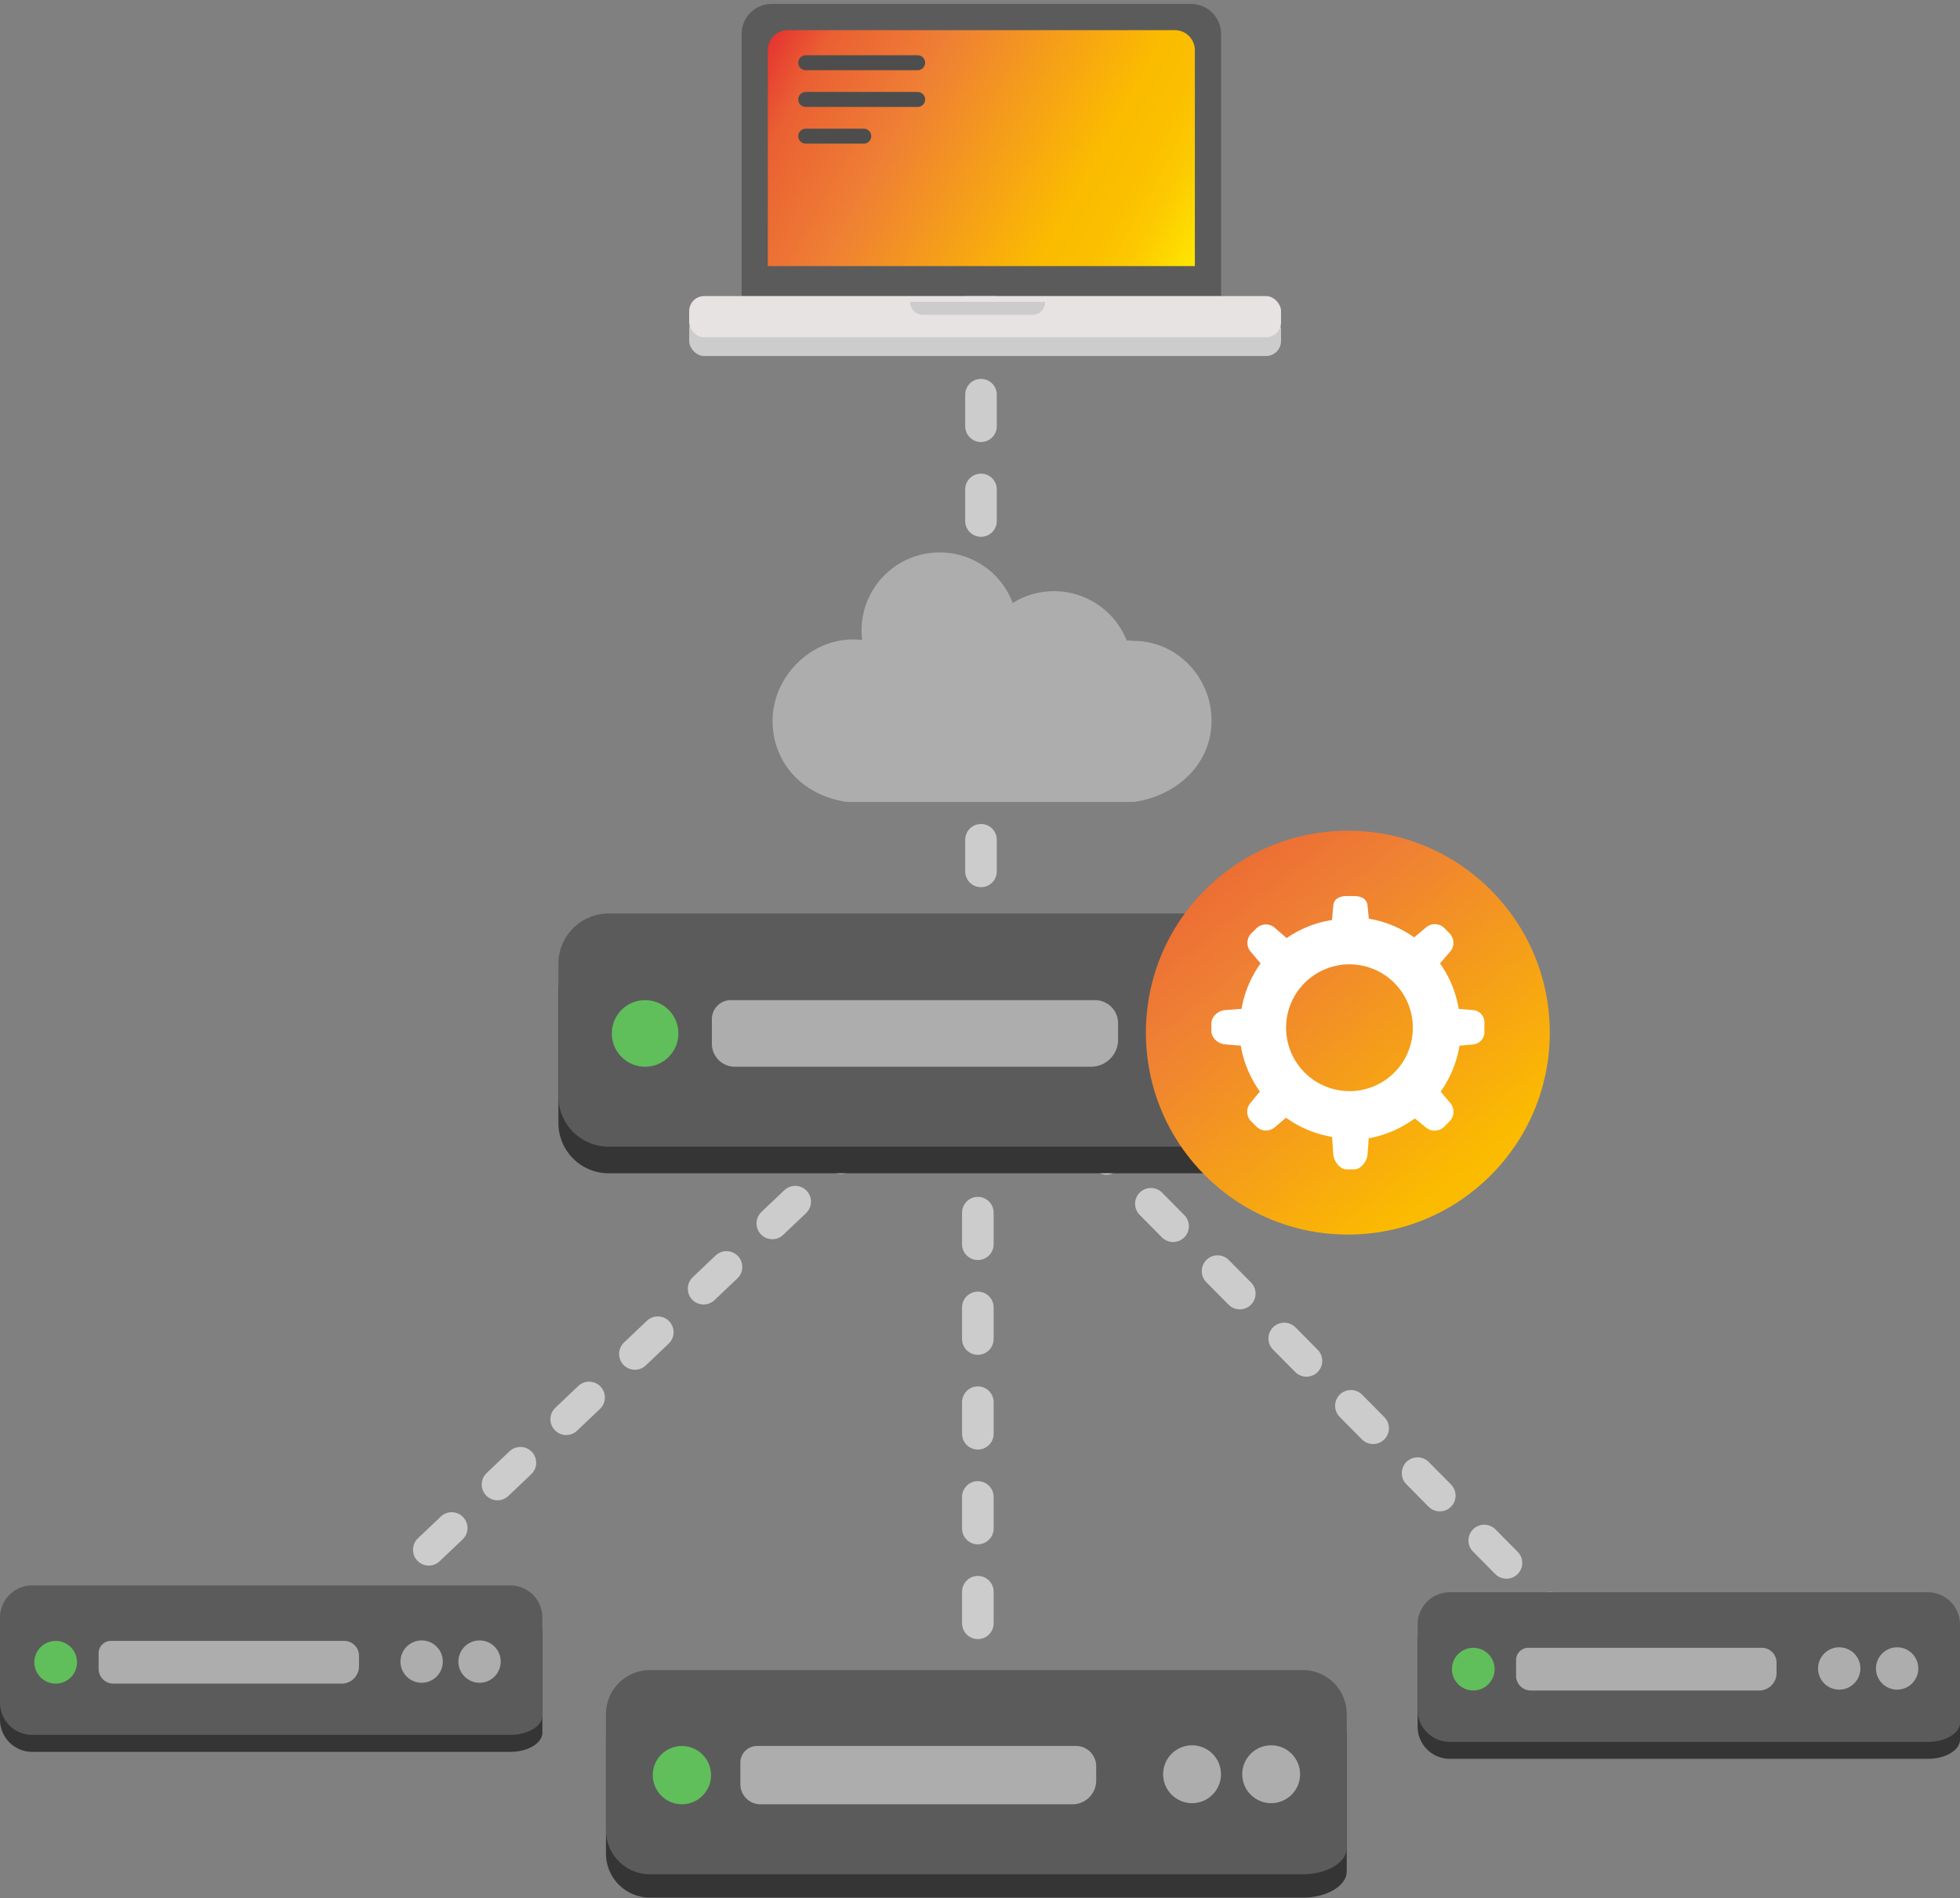 <svg id="Layer_1" data-name="Layer 1" xmlns="http://www.w3.org/2000/svg" xmlns:xlink="http://www.w3.org/1999/xlink" width="636" height="616" viewBox="0 0 636 616"><rect x="0" y="0" width="636" height="616" fill="#808080" stroke="none"/><defs><style>.cls-1{fill:#e2e2e2;stroke:#ccc;stroke-width:10.25px;stroke-dasharray:10.25 20.5}.cls-1,.cls-9{stroke-linecap:round;stroke-linejoin:round}.cls-2{fill:#353535}.cls-3{fill:#5b5b5b}.cls-4{fill:#adadad}.cls-5{fill:#60be5b}.cls-6{fill:#ccc}.cls-7{fill:url(#linear-gradient)}.cls-8{fill:#e8e3e3}.cls-9{fill:#666;stroke:#4d4d4d;stroke-width:4.86px}.cls-10{fill:url(#linear-gradient-2)}.cls-11{fill:#fff}</style><linearGradient id="linear-gradient" x1="386.06" y1="86.42" x2="249.93" y2="11.88" gradientUnits="userSpaceOnUse"><stop offset="0" stop-color="#ffe500"/><stop offset=".03" stop-color="#fedd00"/><stop offset=".11" stop-color="#fcca00"/><stop offset=".19" stop-color="#fbbf00"/><stop offset=".28" stop-color="#fbbb00"/><stop offset=".67" stop-color="#ef8034"/><stop offset=".89" stop-color="#ea6033"/><stop offset="1" stop-color="#e63430"/></linearGradient><linearGradient id="linear-gradient-2" x1="516.14" y1="434.41" x2="365.41" y2="244.37" xlink:href="#linear-gradient"/></defs><title>load-balancing</title><path class="cls-1" d="M318.32 241.76v89.16m11.86 16l199.68 201.69M317.3 362.76v228.53m7.61-264.89L124.48 516.83M318.32 97.32v128.1"/><path class="cls-2" d="M176 556v6.24c0 3.43-4.69 6.24-10.42 6.24H10.46A10.45 10.45 0 0 1 0 558.07v-27.65A10.45 10.45 0 0 1 10.46 520h155.13A10.45 10.45 0 0 1 176 530.42v11.75"/><path class="cls-3" d="M176 550.48v6.24c0 3.43-4.69 6.24-10.42 6.24H10.46A10.45 10.45 0 0 1 0 552.53v-27.65a10.45 10.45 0 0 1 10.42-10.42h155.17A10.45 10.45 0 0 1 176 524.88v11.75"/><path class="cls-4" d="M109.56 532.48h2.14a4.79 4.79 0 0 1 4.79 4.79v3.43a5.64 5.64 0 0 1-5.64 5.64h-74.1a4.78 4.78 0 0 1-4.75-4.79v-5.13a4 4 0 0 1 3.95-3.95h73.65z"/><circle class="cls-5" cx="18.07" cy="539.41" r="6.93"/><circle class="cls-4" cx="136.82" cy="539.19" r="6.87"/><circle class="cls-4" cx="155.61" cy="539.19" r="6.87"/><path class="cls-2" d="M455.72 361.28V371c0 5.35-7.32 9.73-16.26 9.73h-242a16.31 16.31 0 0 1-16.26-16.26v-43.14a16.31 16.31 0 0 1 16.26-16.26h242a16.3 16.3 0 0 1 16.26 16.26v18.33"/><path class="cls-3" d="M455.72 352.63v9.73c0 5.35-7.32 9.73-16.26 9.73h-242a16.31 16.31 0 0 1-16.26-16.26v-43.14a16.31 16.31 0 0 1 16.26-16.26h242a16.3 16.3 0 0 1 16.26 16.26V331"/><path class="cls-4" d="M352 324.55h3.33a7.48 7.48 0 0 1 7.48 7.48v5.34a8.79 8.79 0 0 1-8.79 8.79H238.46a7.46 7.46 0 0 1-7.46-7.46v-8a6.16 6.16 0 0 1 6.16-6.16H352z"/><circle class="cls-5" cx="209.33" cy="335.35" r="10.81"/><circle class="cls-4" cx="398.39" cy="335.02" r="10.72"/><circle class="cls-4" cx="427.71" cy="335.02" r="10.72"/><rect class="cls-6" x="223.63" y="102.16" width="192.05" height="13.37" rx="4.86" ry="4.86"/><path class="cls-3" d="M240.65 96.08V11a9.75 9.75 0 0 1 9.72-9.72H386.5a9.75 9.75 0 0 1 9.73 9.72v85.08"/><path class="cls-7" d="M249.15 86.35V16.28a6.52 6.52 0 0 1 6.5-6.5h125.57a6.52 6.52 0 0 1 6.5 6.5v70.07"/><rect class="cls-8" x="223.63" y="96.08" width="192.05" height="13.37" rx="4.86" ry="4.86"/><path class="cls-6" d="M339.1 97.94a4.06 4.06 0 0 1-3.86 4.22h-36a4.06 4.06 0 0 1-3.86-4.22"/><path class="cls-9" d="M261.45 20.35h36.32m-36.32 11.92h36.32m-36.32 11.91h18.83"/><path class="cls-2" d="M437 598.73v8.52c0 4.68-6.41 8.52-14.24 8.52H210.87a14.28 14.28 0 0 1-14.24-14.24v-37.78a14.28 14.28 0 0 1 14.24-14.24h211.9A14.28 14.28 0 0 1 437 563.75v16"/><path class="cls-3" d="M437 591.16v8.52c0 4.68-6.41 8.52-14.24 8.52H210.87a14.28 14.28 0 0 1-14.24-14.2v-37.82a14.28 14.28 0 0 1 14.24-14.24h211.9A14.28 14.28 0 0 1 437 556.18v16"/><path class="cls-4" d="M346.23 566.57h2.92a6.55 6.55 0 0 1 6.55 6.55v4.68a7.7 7.7 0 0 1-7.7 7.7H246.78a6.54 6.54 0 0 1-6.54-6.54v-7a5.39 5.39 0 0 1 5.39-5.39h100.6z"/><circle class="cls-5" cx="221.27" cy="576.03" r="9.46"/><circle class="cls-4" cx="386.81" cy="575.74" r="9.39"/><circle class="cls-4" cx="412.48" cy="575.74" r="9.39"/><circle class="cls-10" cx="437.36" cy="335.09" r="65.53"/><path class="cls-11" d="M478.14 327.79l-4.8-.41a35.48 35.48 0 0 0-6.08-14.76l3.35-3.88a4.39 4.39 0 0 0-.21-5.83l-1.77-1.79a4.39 4.39 0 0 0-5.82-.24l-3.91 3.31a35.71 35.71 0 0 0-14.73-6.08l-.42-4.26c-.18-2.17-2.11-3.08-4.29-3.08h-2.53c-2.18 0-4.11.9-4.29 3.08l-.42 4.7a35.35 35.35 0 0 0-14.72 5.86l-3.92-3.41a4.39 4.39 0 0 0-5.83.19l-1.75 1.74a4.37 4.37 0 0 0-.24 5.81l3.29 3.88a35.64 35.64 0 0 0-6.18 14.76l-5.43.41c-2.17.18-4.36 2.1-4.36 4.28v2.53c0 2.18 2.19 4.11 4.36 4.29l5.17.41a35.77 35.77 0 0 0 6.22 14.9l-3.15 3.8a4.39 4.39 0 0 0 .27 5.83l1.8 1.79a4.4 4.4 0 0 0 5.83.24l3.72-3.16a35.68 35.68 0 0 0 14.94 6.22l.4 5.71c.18 2.17 2.11 4.82 4.29 4.82h2.53c2.18 0 4.11-2.65 4.29-4.82l.39-5.26a36.1 36.1 0 0 0 14.94-6.44l3.72 3a4.39 4.39 0 0 0 5.82-.29l1.79-1.81a4.4 4.4 0 0 0 .24-5.84l-3.18-3.76a35.62 35.62 0 0 0 6.12-14.91l4.54-.41a4 4 0 0 0 3.54-4.29v-2.53a4 4 0 0 0-3.53-4.3zm-40.25 26.28a20.57 20.57 0 1 1 20.57-20.57 20.57 20.57 0 0 1-20.57 20.58z"/><path class="cls-2" d="M636 558.26v6.24c0 3.43-4.69 6.24-10.42 6.24H470.44A10.45 10.45 0 0 1 460 560.31v-27.66a10.45 10.45 0 0 1 10.42-10.42h155.16A10.45 10.45 0 0 1 636 532.65v11.75"/><path class="cls-3" d="M636 552.72V559c0 3.43-4.69 6.24-10.42 6.24H470.44A10.45 10.45 0 0 1 460 554.76v-27.65a10.45 10.45 0 0 1 10.42-10.42h155.16A10.45 10.45 0 0 1 636 527.11v11.75"/><path class="cls-4" d="M569.54 534.71h2.14a4.79 4.79 0 0 1 4.79 4.79v3.43a5.64 5.64 0 0 1-5.64 5.64h-74.1a4.78 4.78 0 0 1-4.78-4.78v-5.13a4 4 0 0 1 3.95-3.95h73.65z"/><circle class="cls-5" cx="478.06" cy="541.64" r="6.93"/><circle class="cls-4" cx="596.81" cy="541.42" r="6.87"/><circle class="cls-4" cx="615.6" cy="541.42" r="6.87"/><path class="cls-4" d="M393.13 233.85c0-14-11.19-25.87-25.2-25.87-.81 0-1.53-.21-2.32-.14a25.43 25.43 0 0 0-23.5-16 25.11 25.11 0 0 0-13.49 3.84 25.34 25.34 0 0 0-48.87 12 26 26 0 0 0-3-.18c-14 0-26.06 12.36-26.06 26.37 0 13.83 9.95 24.34 24.12 26.36H368c14.17-2.05 25.13-12.56 25.13-26.38z"/></svg>